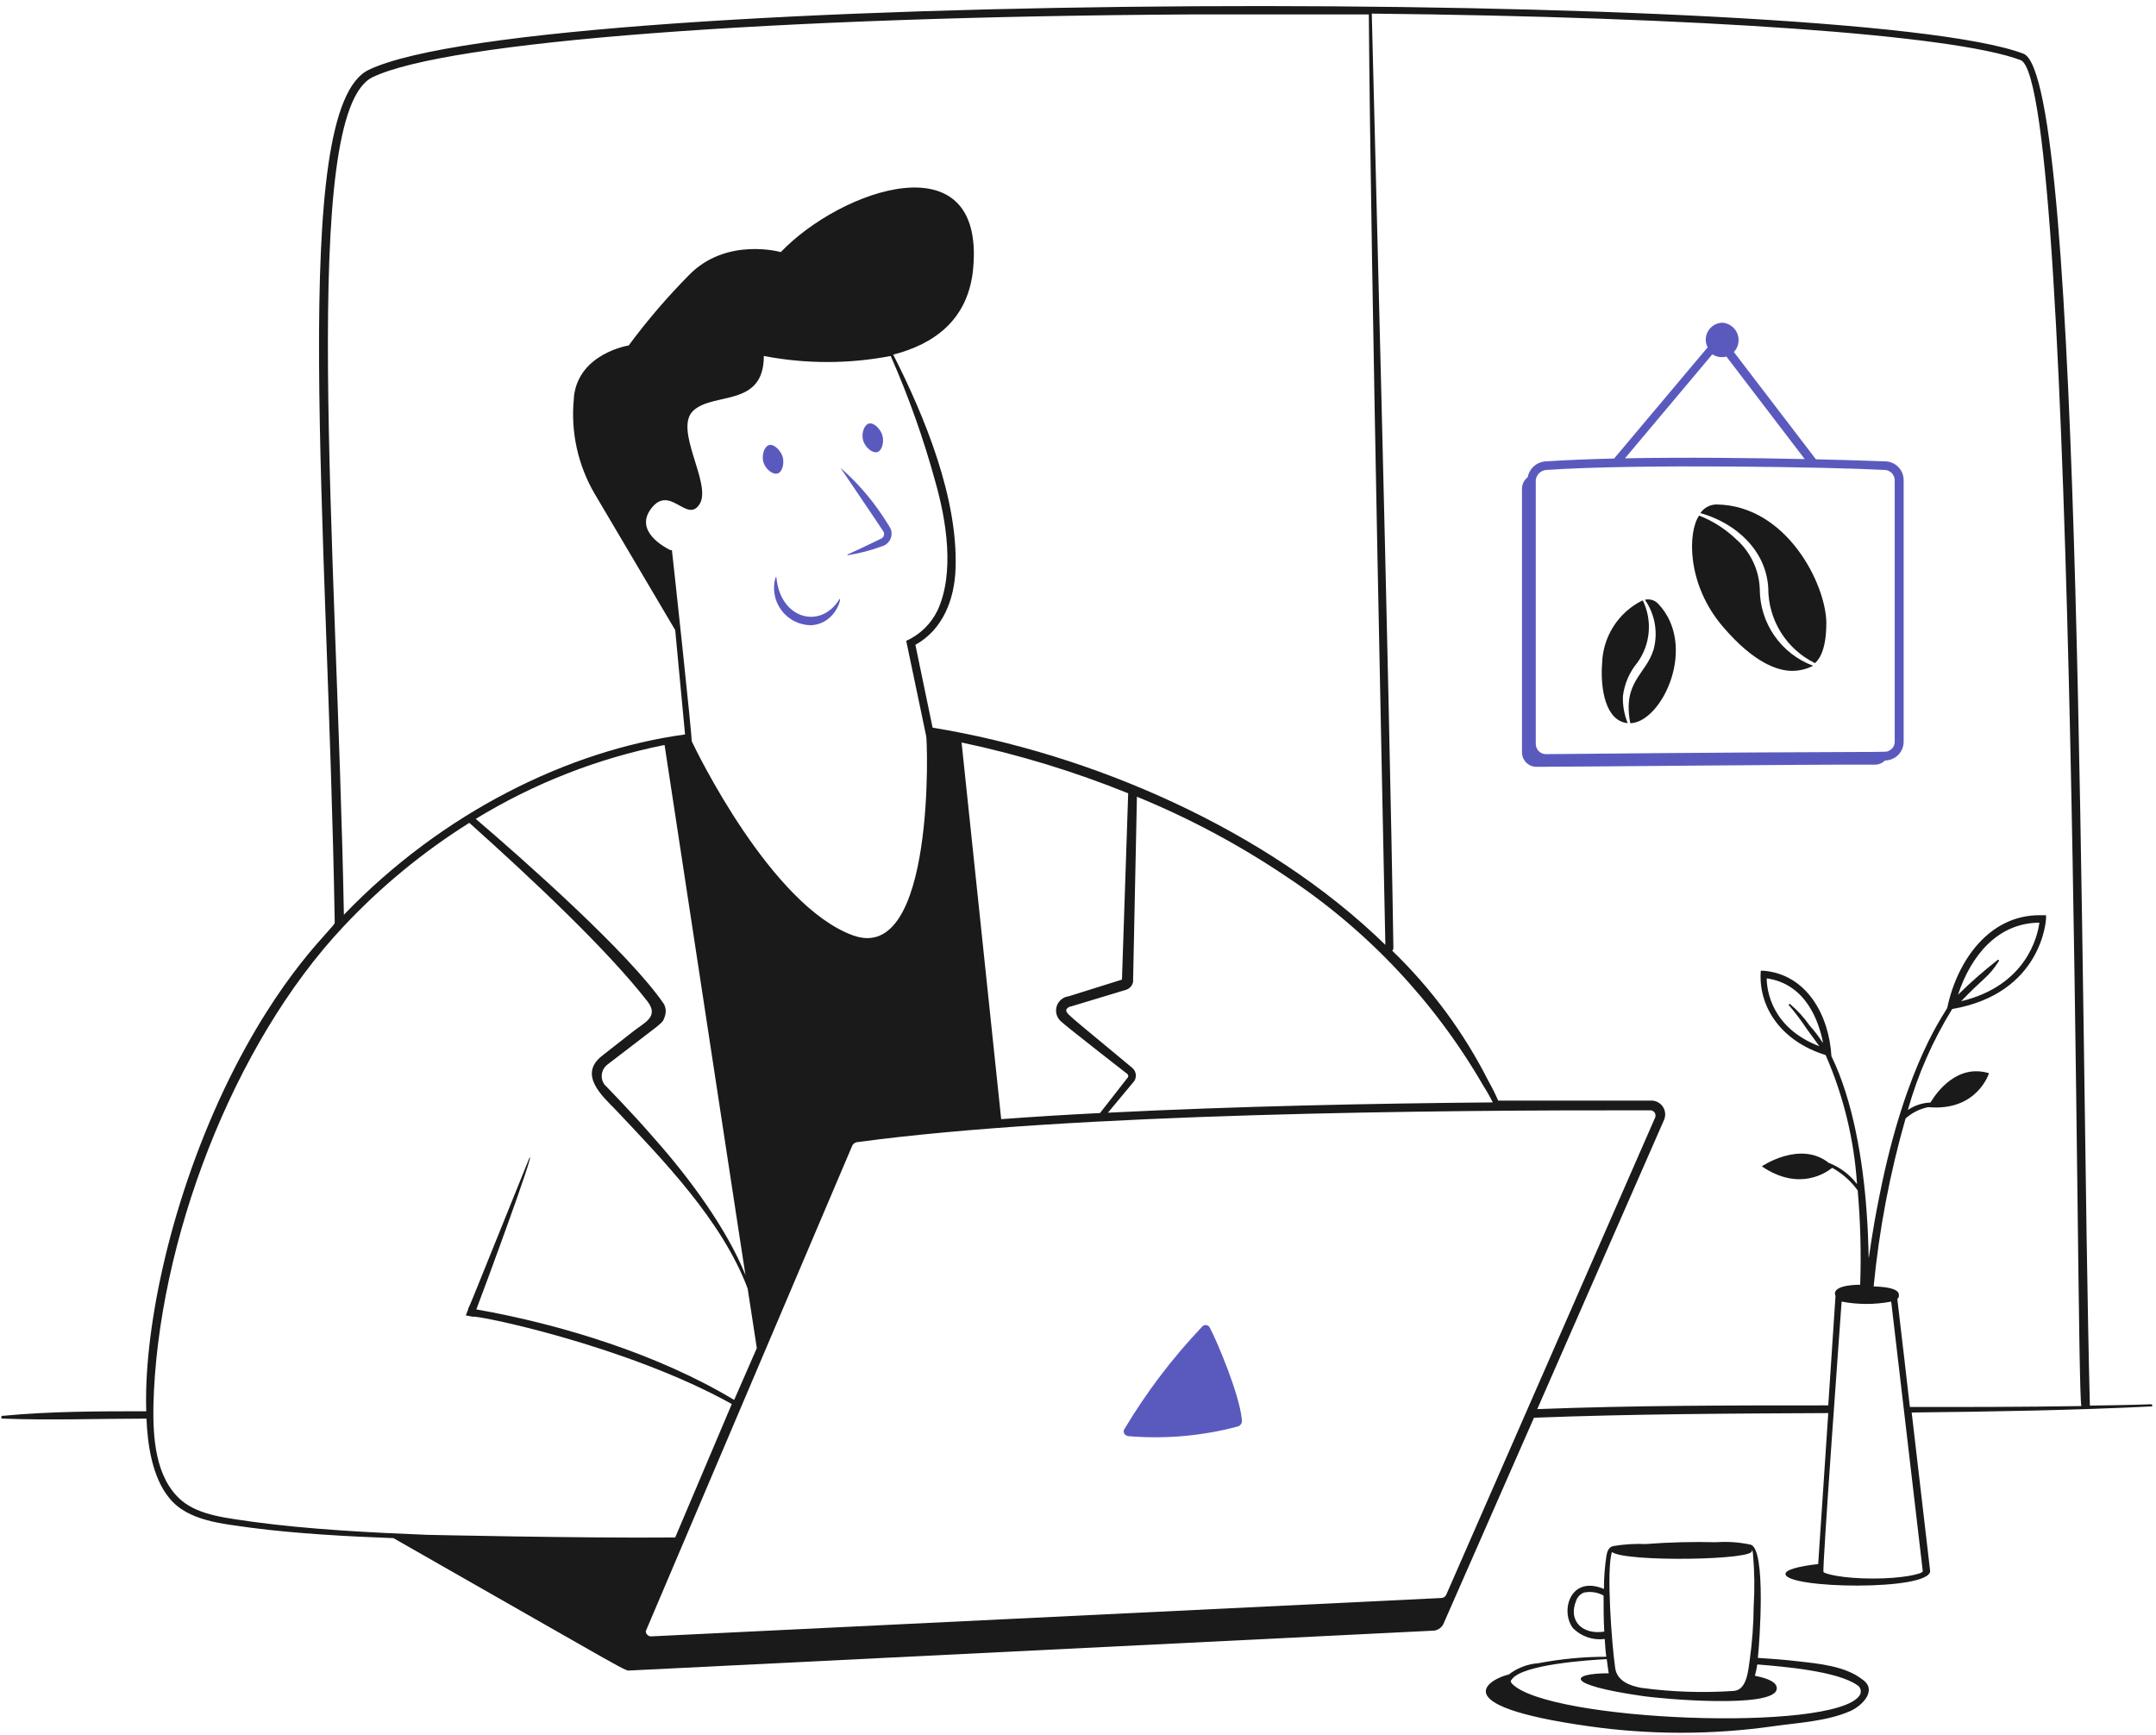 <svg width="338" height="272" viewBox="0 0 338 272" fill="none" xmlns="http://www.w3.org/2000/svg">
<path d="M127.183 98.027C131.211 97.761 132.045 93.272 131.584 93.964C128.656 98.737 122.303 97.087 121.717 90.504H121.593C121.33 91.376 121.275 92.297 121.432 93.194C121.588 94.092 121.953 94.94 122.496 95.671C123.039 96.402 123.746 96.996 124.56 97.405C125.374 97.814 126.272 98.027 127.183 98.027ZM121.948 74.214C122.747 73.93 122.977 72.439 122.676 71.552C122.374 70.665 121.38 69.564 120.582 69.778C119.783 69.99 119.357 71.445 119.694 72.51C120.032 73.575 121.167 74.498 121.948 74.214ZM137.599 70.86C138.38 70.558 138.611 69.085 138.309 68.18C138.007 67.275 137.031 66.211 136.233 66.406C135.434 66.601 134.991 68.056 135.328 69.103C135.665 70.15 136.783 71.144 137.599 70.86ZM138.54 83.406C138.606 83.571 138.618 83.753 138.573 83.925C138.528 84.098 138.429 84.252 138.291 84.364C137.83 84.63 132.684 87.043 132.861 86.937V87.061C134.676 86.773 136.459 86.309 138.185 85.677C138.471 85.608 138.739 85.479 138.971 85.298C139.203 85.118 139.395 84.89 139.532 84.63C139.67 84.37 139.751 84.083 139.769 83.79C139.788 83.496 139.744 83.202 139.64 82.927C139.427 82.447 138.131 80.549 138.256 80.726C136.425 77.99 134.241 75.508 131.761 73.344C131.761 73.344 138.149 82.767 138.54 83.406ZM188.421 208.046C183.806 212.908 179.741 218.264 176.301 224.016C175.928 224.513 176.301 225.081 176.922 225.17C182.687 225.652 188.492 225.136 194.081 223.644C194.298 223.57 194.48 223.419 194.592 223.219C194.703 223.019 194.736 222.784 194.685 222.561C194.312 218.551 190.727 210.14 189.663 208.152C189.607 208.04 189.524 207.943 189.42 207.872C189.317 207.802 189.197 207.759 189.072 207.748C188.947 207.737 188.821 207.759 188.707 207.811C188.593 207.864 188.494 207.944 188.421 208.046ZM295.458 72.333C295.334 72.333 291.039 72.155 284.687 72.013L271.822 55.191C272.174 54.816 272.414 54.349 272.513 53.844C272.611 53.338 272.565 52.815 272.38 52.335C272.195 51.855 271.877 51.437 271.464 51.129C271.052 50.821 270.56 50.636 270.047 50.595C269.595 50.6 269.151 50.721 268.757 50.945C268.364 51.17 268.035 51.491 267.8 51.878C267.566 52.265 267.434 52.706 267.417 53.158C267.401 53.611 267.5 54.06 267.705 54.464L253.048 71.889C249.286 71.978 245.666 72.12 242.401 72.333C241.707 72.354 241.042 72.612 240.515 73.064C239.989 73.516 239.634 74.135 239.508 74.817C239.232 75.025 239.008 75.292 238.851 75.6C238.694 75.907 238.609 76.246 238.603 76.591V117.955C238.603 118.557 238.843 119.135 239.268 119.561C239.694 119.987 240.272 120.226 240.875 120.226C247.316 120.226 285.095 119.818 293.932 119.889C294.525 119.888 295.093 119.652 295.511 119.233C296.289 119.228 297.034 118.915 297.583 118.364C298.131 117.812 298.439 117.065 298.439 116.287V75.296C298.441 74.905 298.366 74.517 298.217 74.155C298.067 73.793 297.848 73.465 297.57 73.189C297.293 72.913 296.963 72.695 296.6 72.548C296.238 72.401 295.849 72.328 295.458 72.333ZM268.45 55.546C268.77 55.76 269.132 55.902 269.512 55.963C269.891 56.024 270.28 56.003 270.651 55.901L282.93 71.978C275.016 71.8 264.475 71.676 254.751 71.854L268.45 55.546ZM297.037 116.287C297.043 116.582 296.961 116.872 296.804 117.121C296.646 117.37 296.419 117.567 296.15 117.689C295.334 118.079 298.989 117.689 242.383 118.239C242.17 118.241 241.959 118.201 241.762 118.121C241.565 118.04 241.386 117.922 241.236 117.771C241.085 117.621 240.966 117.442 240.886 117.245C240.806 117.048 240.766 116.837 240.768 116.624V75.296C240.806 74.871 240.995 74.475 241.301 74.178C241.608 73.882 242.01 73.705 242.436 73.681C256.827 72.688 287.455 73.238 295.422 73.681C295.851 73.681 296.261 73.852 296.564 74.154C296.867 74.457 297.037 74.868 297.037 75.296V116.287Z" fill="#5A5ABE"/>
<path d="M269.159 79.094C268.65 79.087 268.146 79.207 267.694 79.442C267.242 79.677 266.855 80.021 266.568 80.442C272.211 82.021 276.914 86.369 277.215 92.225C277.211 94.673 277.896 97.074 279.192 99.151C280.488 101.229 282.343 102.899 284.544 103.972C285.449 103.156 286.318 101.417 286.318 97.619C286.23 91.497 280.055 79.271 269.159 79.094Z" fill="#1A1A1A"/>
<path d="M275.884 92.349C275.829 90.868 275.474 89.414 274.839 88.075C274.205 86.736 273.305 85.539 272.194 84.559C270.516 82.947 268.539 81.681 266.373 80.832C264.599 83.388 264.368 91.604 270.135 98.293C275.015 103.99 278.724 105.179 280.977 105.179C282.114 105.178 283.234 104.904 284.242 104.38C281.788 103.467 279.672 101.825 278.177 99.675C276.683 97.524 275.883 94.968 275.884 92.349ZM254.431 109.118C254.671 107.2 255.453 105.39 256.684 103.901C257.696 102.507 258.311 100.865 258.464 99.15C258.618 97.435 258.303 95.71 257.554 94.159H257.448C255.613 95.076 254.061 96.473 252.955 98.2C251.849 99.927 251.231 101.922 251.166 103.972C250.864 107.876 251.663 113.057 255.176 113.377C254.627 112.026 254.373 110.574 254.431 109.118Z" fill="#1A1A1A"/>
<path d="M257.874 94.035C258.656 95.155 259.184 96.433 259.42 97.778C259.656 99.124 259.595 100.505 259.241 101.825C258.034 105.8 254.325 106.847 255.585 113.394C260.589 113.235 266.232 101.221 259.933 94.638C259.672 94.367 259.344 94.169 258.984 94.064C258.623 93.958 258.24 93.948 257.874 94.035ZM291.927 263.286C289.283 261.21 285.042 260.819 281.83 260.464C279.736 260.216 277.66 260.056 275.584 259.932C275.85 257.412 276.897 243.039 274.484 242.187C272.707 241.8 270.885 241.668 269.071 241.797C265.398 241.708 261.689 241.797 258.016 242.081C256.312 242.009 254.605 242.116 252.924 242.4C252.196 242.577 252.019 243.128 251.859 243.802C251.588 245.563 251.451 247.343 251.451 249.125C246.127 246.889 244.548 252.674 246.624 255.301C247.267 255.938 248.048 256.42 248.906 256.709C249.764 256.999 250.677 257.087 251.575 256.969C251.575 257.252 251.77 259.63 251.823 259.755C248.25 259.756 244.686 260.095 241.176 260.766C239.486 260.889 237.869 261.506 236.527 262.54C233.954 263.091 225.543 267.314 248.949 270.632C258.624 272.017 268.446 272.017 278.121 270.632C282.025 270.082 286.426 269.869 290.064 268.272C291.874 267.491 294.447 264.972 291.927 263.286ZM247.068 251.042C247.161 250.739 247.321 250.46 247.536 250.227C247.751 249.994 248.015 249.811 248.31 249.693C249.361 249.474 250.456 249.638 251.397 250.154C251.397 251.805 251.397 254.058 251.504 255.815C248.026 256.347 245.843 254.094 247.068 251.042ZM252.711 243.323C254.645 244.955 275.885 244.618 274.59 243.057C274.803 243.057 274.768 243.358 274.821 243.678C275.06 246.392 275.096 249.121 274.927 251.84C274.906 254.661 274.699 257.476 274.306 260.269C274.075 261.795 273.898 264.972 271.804 265.113C266.974 265.44 262.123 265.28 257.324 264.634C255.55 264.315 253.545 263.587 253.225 261.582C252.693 257.98 251.788 246.055 252.711 243.323ZM291.501 265.859C287.437 271.644 242.614 269.887 237.024 263.96C236.793 263.623 236.776 263.587 237.024 263.286C238.657 260.961 249.055 260.269 251.894 260.127C252.125 262.026 252.249 262.523 252.214 262.345C246.109 262.345 245.116 264.12 257.395 265.894C260.767 266.409 277.944 267.864 278.529 264.883C278.76 263.729 277.003 263.108 275.122 262.736C275.28 262.152 275.405 261.559 275.495 260.961C279.399 261.281 288.041 261.973 291.199 264.226C291.331 264.31 291.443 264.42 291.53 264.549C291.617 264.678 291.676 264.824 291.705 264.977C291.733 265.13 291.73 265.287 291.694 265.439C291.659 265.591 291.594 265.734 291.501 265.859Z" fill="#1A1A1A"/>
<path d="M337.264 220.166C334.053 220.29 330.841 220.325 327.629 220.379V220.254C326.067 158.466 326.6 11.982 317.213 8.415C289.85 -1.948 84.541 -1.894 57.8 10.953C45.201 16.986 51.429 82.412 52.476 144.643C52.583 145.371 44.012 152.185 35.175 170.71C26.16 189.804 22.523 209.43 22.931 221.266C15.443 221.266 7.936 221.266 0.483 221.976C0.449 221.966 0.413 221.964 0.378 221.971C0.343 221.977 0.31 221.992 0.281 222.013C0.253 222.035 0.23 222.063 0.214 222.094C0.198 222.126 0.189 222.162 0.189 222.197C0.189 222.233 0.198 222.268 0.214 222.3C0.23 222.332 0.253 222.36 0.281 222.382C0.31 222.403 0.343 222.418 0.378 222.424C0.413 222.431 0.449 222.429 0.483 222.419C7.972 222.703 15.496 222.419 22.966 222.419C23.126 226.554 23.889 231.629 26.515 234.841C29.461 238.532 34.98 238.886 39.327 239.525C46.425 240.448 54.446 240.892 61.686 241.158C100.725 263.41 97.726 261.884 98.861 261.902L224.513 255.673C224.88 255.686 225.243 255.593 225.558 255.404C225.873 255.215 226.127 254.939 226.288 254.608L240.484 222.277C255.851 221.692 271.2 221.621 286.62 221.55C285.556 237.52 285.183 243.234 285.041 245.221C281.971 245.559 279.913 246.126 279.913 246.765C279.913 249.108 302.591 249.462 302.591 246.304L299.698 221.461C312.297 221.319 324.843 221.124 337.389 220.503C337.406 220.473 337.417 220.44 337.42 220.406C337.424 220.371 337.419 220.337 337.407 220.304C337.395 220.272 337.376 220.243 337.352 220.219C337.327 220.195 337.297 220.177 337.264 220.166ZM58.403 12.106C70.097 6.481 120.688 2.631 187.302 2.258H214.594C214.895 43.213 217.06 140.473 217.185 148.139C198.499 129.915 170.799 118.097 146.205 114.086L143.508 101.097C147.784 98.737 149.665 93.999 149.807 89.066C150.18 78.082 145.016 65.412 140.03 55.599C146.365 53.984 151.883 50.169 152.575 41.971C154.35 21.724 131.725 29.763 122.409 39.522C122.409 39.522 113.82 37.091 107.947 43.196C104.564 46.625 101.427 50.29 98.56 54.162C98.56 54.162 90.716 55.386 89.971 62.218V62.431C89.436 67.676 90.593 72.955 93.272 77.496L105.853 98.79L107.397 115.151C89.048 117.653 69.263 127.448 53.913 143.419C52.795 85.127 46.886 17.696 58.403 12.106ZM167.605 156.195C167.166 156.236 166.749 156.404 166.405 156.679C166.061 156.955 165.805 157.325 165.669 157.744C165.533 158.163 165.523 158.613 165.64 159.038C165.757 159.463 165.996 159.844 166.328 160.134C166.842 160.685 176.85 168.475 176.673 168.333C176.768 168.388 176.837 168.479 176.867 168.584C176.897 168.69 176.884 168.804 176.833 168.9L172.45 174.508C167.126 174.774 161.945 175.093 156.958 175.466L150.748 116.411C159.672 118.294 168.412 120.96 176.868 124.378L175.892 153.587L167.516 156.213L167.605 156.195ZM177.826 169.486C178.034 169.154 178.113 168.758 178.047 168.372C177.982 167.986 177.777 167.637 177.471 167.392C166.824 158.52 167.108 158.963 167.179 158.254C167.269 158.12 167.387 158.008 167.525 157.925C167.663 157.843 167.818 157.791 167.978 157.774L176.371 155.237C176.679 155.167 176.96 155.012 177.183 154.789C177.406 154.566 177.562 154.285 177.631 153.977C177.631 153.48 178.252 124.733 178.234 124.911C186.441 128.275 194.284 132.466 201.64 137.421C214.328 145.803 224.898 157.017 232.516 170.178C233.066 171.038 233.57 171.926 234.024 172.84C215.41 173 193.69 173.443 173.692 174.455L177.826 169.486ZM104.096 157.437C98.648 149.417 81.95 134.688 74.586 128.389C83.695 122.818 93.715 118.895 104.185 116.801C110.218 156.373 116.872 200.096 116.872 199.901C113.856 192.501 108 184.605 102.677 178.607C98.808 174.135 94.638 169.912 94.798 170.089C94.434 169.611 94.275 169.009 94.355 168.413C94.435 167.818 94.747 167.279 95.224 166.913C104.007 160.117 103.812 160.596 104.203 159.425C104.326 159.105 104.38 158.762 104.362 158.42C104.344 158.077 104.253 157.742 104.096 157.437ZM108.426 116.18C108.603 116.18 105.391 86.635 105.338 86.262H105.108C104.185 85.801 99.411 83.281 102.073 79.75C105.019 75.828 107.716 82.181 109.686 79.022C111.655 75.864 105.516 67.293 108.71 64.365C111.904 61.437 119.747 63.886 119.747 55.812C126.318 57.076 133.069 57.076 139.639 55.812C142.445 62.179 144.776 68.745 146.613 75.456C148.387 81.631 149.665 89.776 147.021 95.614C146.001 97.771 144.246 99.495 142.07 100.476L145.193 115.382C145.389 115.382 146.755 151.51 133.659 146.631C120.883 141.91 109.189 117.813 108.426 116.18ZM67.027 240.643C58.154 240.288 48.359 239.791 39.54 238.585C35.991 238.035 31.289 237.68 28.432 235.231C24.315 231.682 23.978 225.347 24.049 220.396C24.652 194.861 36.47 163.701 53.896 145.211C59.735 138.991 66.349 133.546 73.575 129.01C83.725 138.095 95.277 149.008 101.47 156.958C103.386 159.407 101.062 160.294 99.216 161.749L94.372 165.547C90.699 168.421 94.265 171.722 96.448 173.922C103.936 181.872 113.182 191.33 117.21 202.013L118.647 211.364L115.098 219.491C103.333 212.393 88.072 207.655 74.675 205.295C75.669 202.758 84.062 179.973 82.997 181.535C72.759 206.875 73.539 205.118 73.344 205.065C73.451 205.26 73.486 205.065 73.025 206.236L74.125 206.449C74.356 206.076 98.116 210.885 114.725 220.13L105.853 241.051C91.142 241.193 65.98 240.608 67.027 240.643ZM226.731 250.03C226.662 250.184 226.55 250.315 226.409 250.406C226.267 250.498 226.101 250.546 225.933 250.545L102.055 256.56C101.84 256.556 101.635 256.468 101.483 256.316C101.331 256.164 101.244 255.959 101.239 255.744L133.641 179.547C133.739 179.396 133.873 179.271 134.031 179.184C134.189 179.097 134.366 179.051 134.546 179.051C168.067 174.526 225.17 174.029 258.761 174.082C258.895 174.087 259.025 174.126 259.14 174.193C259.256 174.261 259.353 174.356 259.423 174.47C259.493 174.584 259.534 174.713 259.542 174.847C259.551 174.98 259.526 175.114 259.471 175.235L226.731 250.03ZM301.437 246.339C301.437 246.765 298.243 247.493 293.647 247.493C288.75 247.493 286.124 246.747 285.875 246.481C285.627 246.215 288.572 206.2 288.714 204.071C291.282 204.56 293.919 204.56 296.487 204.071C296.753 206.378 301.26 244.796 301.437 246.339ZM326.28 220.449C317.408 220.591 308.376 220.609 299.414 220.591C298.882 215.871 298.226 210.282 297.445 203.663C297.53 203.592 297.597 203.502 297.64 203.4C297.684 203.298 297.702 203.188 297.693 203.077C297.693 202.722 297.693 201.817 293.736 201.693C294.599 192.781 296.274 183.967 298.74 175.36C299.742 174.459 300.968 173.846 302.289 173.585C309.99 174.277 311.818 168.262 311.818 168.262C306.867 166.771 303.673 171.154 302.644 172.858C301.375 172.91 300.146 173.315 299.095 174.029C300.664 168.454 303.006 163.126 306.051 158.2C320.141 155.769 320.762 144.2 320.762 144.004V143.49H319.732C311.854 143.49 306.85 150.588 305.288 157.952C305.288 158.413 298.847 166.221 294.641 187.497C292.139 199.812 293.399 200.149 292.618 189.804C292.068 182.138 290.524 172.538 287.117 165.6C286.745 159.194 283.284 152.824 276.559 152.203H276.044C275.619 157.526 278.884 163.133 286.212 165.422C289.01 171.83 290.674 178.675 291.128 185.652C289.986 184.151 288.45 182.996 286.691 182.316C282.202 178.767 276.204 182.866 276.204 182.866C282.06 186.858 286.336 183.824 287.241 183.096C288.819 183.968 290.183 185.181 291.234 186.645C291.666 191.56 291.797 196.496 291.624 201.427C290.027 201.427 287.117 201.711 287.756 203.201C287.312 209.909 286.94 215.623 286.62 220.343C271.413 220.343 256.188 220.343 240.998 220.929L260.873 175.59C261.017 175.26 261.077 174.9 261.047 174.541C261.017 174.182 260.898 173.836 260.701 173.535C260.504 173.233 260.234 172.986 259.917 172.815C259.6 172.644 259.245 172.555 258.885 172.556H234.876C234.421 171.513 233.912 170.494 233.35 169.504C229.503 161.893 224.404 154.983 218.267 149.062C218.327 149.001 218.373 148.929 218.404 148.849C218.434 148.77 218.448 148.685 218.444 148.6C217.823 107.61 215.233 9.959 215.055 2.134C266.143 2.666 306.246 5.434 316.787 9.427C325.659 13.082 325.393 217.096 326.298 220.396L326.28 220.449ZM313.167 150.517C310.993 152.211 308.919 154.03 306.956 155.964C308.997 149.807 313.185 144.696 319.715 144.661C319.449 146.755 317.692 154.527 307.453 156.976C311.002 153.249 311.712 153.285 313.344 150.712C313.37 150.688 313.386 150.656 313.387 150.621C313.389 150.586 313.377 150.551 313.353 150.526C313.33 150.5 313.297 150.484 313.262 150.483C313.227 150.481 313.193 150.493 313.167 150.517ZM280.463 157.615C281.484 158.817 282.432 160.079 283.302 161.394C283.959 162.264 284.598 163.169 285.219 164.038C277.641 161.11 276.985 155.166 276.967 153.391C283.142 154.261 285.112 160.17 285.751 163.24C285.743 163.322 285.743 163.406 285.751 163.488C285.154 162.545 284.478 161.654 283.728 160.827C282.839 159.545 281.782 158.387 280.587 157.384C280.516 157.349 280.339 157.615 280.463 157.721V157.615Z" fill="#1A1A1A"/>
<mask id="mask0_1113_1989" style="mask-type:alpha" maskUnits="userSpaceOnUse" x="0" y="0" width="338" height="262">
<path d="M337.264 220.166C334.053 220.29 330.841 220.325 327.629 220.379V220.254C326.067 158.466 326.6 11.982 317.213 8.415C289.85 -1.948 84.541 -1.894 57.8 10.953C45.201 16.986 51.429 82.412 52.476 144.643C52.583 145.371 44.012 152.185 35.175 170.71C26.16 189.804 22.523 209.43 22.931 221.266C15.443 221.266 7.936 221.266 0.483 221.976C0.449 221.966 0.413 221.964 0.378 221.971C0.343 221.977 0.31 221.992 0.281 222.013C0.253 222.035 0.23 222.063 0.214 222.094C0.198 222.126 0.189 222.162 0.189 222.197C0.189 222.233 0.198 222.268 0.214 222.3C0.23 222.332 0.253 222.36 0.281 222.382C0.31 222.403 0.343 222.418 0.378 222.424C0.413 222.431 0.449 222.429 0.483 222.419C7.972 222.703 15.496 222.419 22.966 222.419C23.126 226.554 23.889 231.629 26.515 234.841C29.461 238.532 34.98 238.886 39.327 239.525C46.425 240.448 54.446 240.892 61.686 241.158C100.725 263.41 97.726 261.884 98.861 261.902L224.513 255.673C224.88 255.686 225.243 255.593 225.558 255.404C225.873 255.215 226.127 254.939 226.288 254.608L240.484 222.277C255.851 221.692 271.2 221.621 286.62 221.55C285.556 237.52 285.183 243.234 285.041 245.221C281.971 245.559 279.913 246.126 279.913 246.765C279.913 249.108 302.591 249.462 302.591 246.304L299.698 221.461C312.297 221.319 324.843 221.124 337.389 220.503C337.406 220.473 337.417 220.44 337.42 220.406C337.424 220.371 337.419 220.337 337.407 220.304C337.395 220.272 337.376 220.243 337.352 220.219C337.327 220.195 337.297 220.177 337.264 220.166ZM58.403 12.106C70.097 6.481 120.688 2.631 187.302 2.258H214.594C214.895 43.213 217.06 140.473 217.185 148.139C198.499 129.915 170.799 118.097 146.205 114.086L143.508 101.097C147.784 98.737 149.665 93.999 149.807 89.066C150.18 78.082 145.016 65.412 140.03 55.599C146.365 53.984 151.883 50.169 152.575 41.971C154.35 21.724 131.725 29.763 122.409 39.522C122.409 39.522 113.82 37.091 107.947 43.196C104.564 46.625 101.427 50.29 98.56 54.162C98.56 54.162 90.716 55.386 89.971 62.218V62.431C89.436 67.676 90.593 72.955 93.272 77.496L105.853 98.79L107.397 115.151C89.048 117.653 69.263 127.448 53.913 143.419C52.795 85.127 46.886 17.696 58.403 12.106ZM167.605 156.195C167.166 156.236 166.749 156.404 166.405 156.679C166.061 156.955 165.805 157.325 165.669 157.744C165.533 158.163 165.523 158.613 165.64 159.038C165.757 159.463 165.996 159.844 166.328 160.134C166.842 160.685 176.85 168.475 176.673 168.333C176.768 168.388 176.837 168.479 176.867 168.584C176.897 168.69 176.884 168.804 176.833 168.9L172.45 174.508C167.126 174.774 161.945 175.093 156.958 175.466L150.748 116.411C159.672 118.294 168.412 120.96 176.868 124.378L175.892 153.587L167.516 156.213L167.605 156.195ZM177.826 169.486C178.034 169.154 178.113 168.758 178.047 168.372C177.982 167.986 177.777 167.637 177.471 167.392C166.824 158.52 167.108 158.963 167.179 158.254C167.269 158.12 167.387 158.008 167.525 157.925C167.663 157.843 167.818 157.791 167.978 157.774L176.371 155.237C176.679 155.167 176.96 155.012 177.183 154.789C177.406 154.566 177.562 154.285 177.631 153.977C177.631 153.48 178.252 124.733 178.234 124.911C186.441 128.275 194.284 132.466 201.64 137.421C214.328 145.803 224.898 157.017 232.516 170.178C233.066 171.038 233.57 171.926 234.024 172.84C215.41 173 193.69 173.443 173.692 174.455L177.826 169.486ZM104.096 157.437C98.648 149.417 81.95 134.688 74.586 128.389C83.695 122.818 93.715 118.895 104.185 116.801C110.218 156.373 116.872 200.096 116.872 199.901C113.856 192.501 108 184.605 102.677 178.607C98.808 174.135 94.638 169.912 94.798 170.089C94.434 169.611 94.275 169.009 94.355 168.413C94.435 167.818 94.747 167.279 95.224 166.913C104.007 160.117 103.812 160.596 104.203 159.425C104.326 159.105 104.38 158.762 104.362 158.42C104.344 158.077 104.253 157.742 104.096 157.437ZM108.426 116.18C108.603 116.18 105.391 86.635 105.338 86.262H105.108C104.185 85.801 99.411 83.281 102.073 79.75C105.019 75.828 107.716 82.181 109.686 79.022C111.655 75.864 105.516 67.293 108.71 64.365C111.904 61.437 119.747 63.886 119.747 55.812C126.318 57.076 133.069 57.076 139.639 55.812C142.445 62.179 144.776 68.745 146.613 75.456C148.387 81.631 149.665 89.776 147.021 95.614C146.001 97.771 144.246 99.495 142.07 100.476L145.193 115.382C145.389 115.382 146.755 151.51 133.659 146.631C120.883 141.91 109.189 117.813 108.426 116.18ZM67.027 240.643C58.154 240.288 48.359 239.791 39.54 238.585C35.991 238.035 31.289 237.68 28.432 235.231C24.315 231.682 23.978 225.347 24.049 220.396C24.652 194.861 36.47 163.701 53.896 145.211C59.735 138.991 66.349 133.546 73.575 129.01C83.725 138.095 95.277 149.008 101.47 156.958C103.386 159.407 101.062 160.294 99.216 161.749L94.372 165.547C90.699 168.421 94.265 171.722 96.448 173.922C103.936 181.872 113.182 191.33 117.21 202.013L118.647 211.364L115.098 219.491C103.333 212.393 88.072 207.655 74.675 205.295C75.669 202.758 84.062 179.973 82.997 181.535C72.759 206.875 73.539 205.118 73.344 205.065C73.451 205.26 73.486 205.065 73.025 206.236L74.125 206.449C74.356 206.076 98.116 210.885 114.725 220.13L105.853 241.051C91.142 241.193 65.98 240.608 67.027 240.643ZM226.731 250.03C226.662 250.184 226.55 250.315 226.409 250.406C226.267 250.498 226.101 250.546 225.933 250.545L102.055 256.56C101.84 256.556 101.635 256.468 101.483 256.316C101.331 256.164 101.244 255.959 101.239 255.744L133.641 179.547C133.739 179.396 133.873 179.271 134.031 179.184C134.189 179.097 134.366 179.051 134.546 179.051C168.067 174.526 225.17 174.029 258.761 174.082C258.895 174.087 259.025 174.126 259.14 174.193C259.256 174.261 259.353 174.356 259.423 174.47C259.493 174.584 259.534 174.713 259.542 174.847C259.551 174.98 259.526 175.114 259.471 175.235L226.731 250.03ZM301.437 246.339C301.437 246.765 298.243 247.493 293.647 247.493C288.75 247.493 286.124 246.747 285.875 246.481C285.627 246.215 288.572 206.2 288.714 204.071C291.282 204.56 293.919 204.56 296.487 204.071C296.753 206.378 301.26 244.796 301.437 246.339ZM326.28 220.449C317.408 220.591 308.376 220.609 299.414 220.591C298.882 215.871 298.226 210.282 297.445 203.663C297.53 203.592 297.597 203.502 297.64 203.4C297.684 203.298 297.702 203.188 297.693 203.077C297.693 202.722 297.693 201.817 293.736 201.693C294.599 192.781 296.274 183.967 298.74 175.36C299.742 174.459 300.968 173.846 302.289 173.585C309.99 174.277 311.818 168.262 311.818 168.262C306.867 166.771 303.673 171.154 302.644 172.858C301.375 172.91 300.146 173.315 299.095 174.029C300.664 168.454 303.006 163.126 306.051 158.2C320.141 155.769 320.762 144.2 320.762 144.004V143.49H319.732C311.854 143.49 306.85 150.588 305.288 157.952C305.288 158.413 298.847 166.221 294.641 187.497C292.139 199.812 293.399 200.149 292.618 189.804C292.068 182.138 290.524 172.538 287.117 165.6C286.745 159.194 283.284 152.824 276.559 152.203H276.044C275.619 157.526 278.884 163.133 286.212 165.422C289.01 171.83 290.674 178.675 291.128 185.652C289.986 184.151 288.45 182.996 286.691 182.316C282.202 178.767 276.204 182.866 276.204 182.866C282.06 186.858 286.336 183.824 287.241 183.096C288.819 183.968 290.183 185.181 291.234 186.645C291.666 191.56 291.797 196.496 291.624 201.427C290.027 201.427 287.117 201.711 287.756 203.201C287.312 209.909 286.94 215.623 286.62 220.343C271.413 220.343 256.188 220.343 240.998 220.929L260.873 175.59C261.017 175.26 261.077 174.9 261.047 174.541C261.017 174.182 260.898 173.836 260.701 173.535C260.504 173.233 260.234 172.986 259.917 172.815C259.6 172.644 259.245 172.555 258.885 172.556H234.876C234.421 171.513 233.912 170.494 233.35 169.504C229.503 161.893 224.404 154.983 218.267 149.062C218.327 149.001 218.373 148.929 218.404 148.849C218.434 148.77 218.448 148.685 218.444 148.6C217.823 107.61 215.233 9.959 215.055 2.134C266.143 2.666 306.246 5.434 316.787 9.427C325.659 13.082 325.393 217.096 326.298 220.396L326.28 220.449ZM313.167 150.517C310.993 152.211 308.919 154.03 306.956 155.964C308.997 149.807 313.185 144.696 319.715 144.661C319.449 146.755 317.692 154.527 307.453 156.976C311.002 153.249 311.712 153.285 313.344 150.712C313.37 150.688 313.386 150.656 313.387 150.621C313.389 150.586 313.377 150.551 313.353 150.526C313.33 150.5 313.297 150.484 313.262 150.483C313.227 150.481 313.193 150.493 313.167 150.517ZM280.463 157.615C281.484 158.817 282.432 160.079 283.302 161.394C283.959 162.264 284.598 163.169 285.219 164.038C277.641 161.11 276.985 155.166 276.967 153.391C283.142 154.261 285.112 160.17 285.751 163.24C285.743 163.322 285.743 163.406 285.751 163.488C285.154 162.545 284.478 161.654 283.728 160.827C282.839 159.545 281.782 158.387 280.587 157.384C280.516 157.349 280.339 157.615 280.463 157.721V157.615Z" fill="black"/>
</mask>
<g mask="url(#mask0_1113_1989)">
<path d="M169.807 76.751C169.629 76.644 169.487 76.893 169.647 77.017C179.034 84.115 188.971 90.379 198.607 97.069C198.607 97.069 198.731 97.069 198.607 96.962C189.353 89.745 179.741 83 169.807 76.751ZM198.696 76.751C198.696 76.751 198.82 76.751 198.696 76.627C189.344 69.529 179.815 62.431 169.825 56.415C169.647 56.309 169.505 56.575 169.665 56.681C179.141 63.709 189.149 69.937 198.696 76.751ZM210.443 95.809V95.685C203.546 90.574 196.608 85.517 189.628 80.513C179.726 73.415 169.984 65.856 159.462 59.556C159.284 59.45 159.16 59.698 159.302 59.822C176 72.315 193.408 83.902 210.443 95.809Z" fill="#1A1A1A"/>
</g>
</svg>
